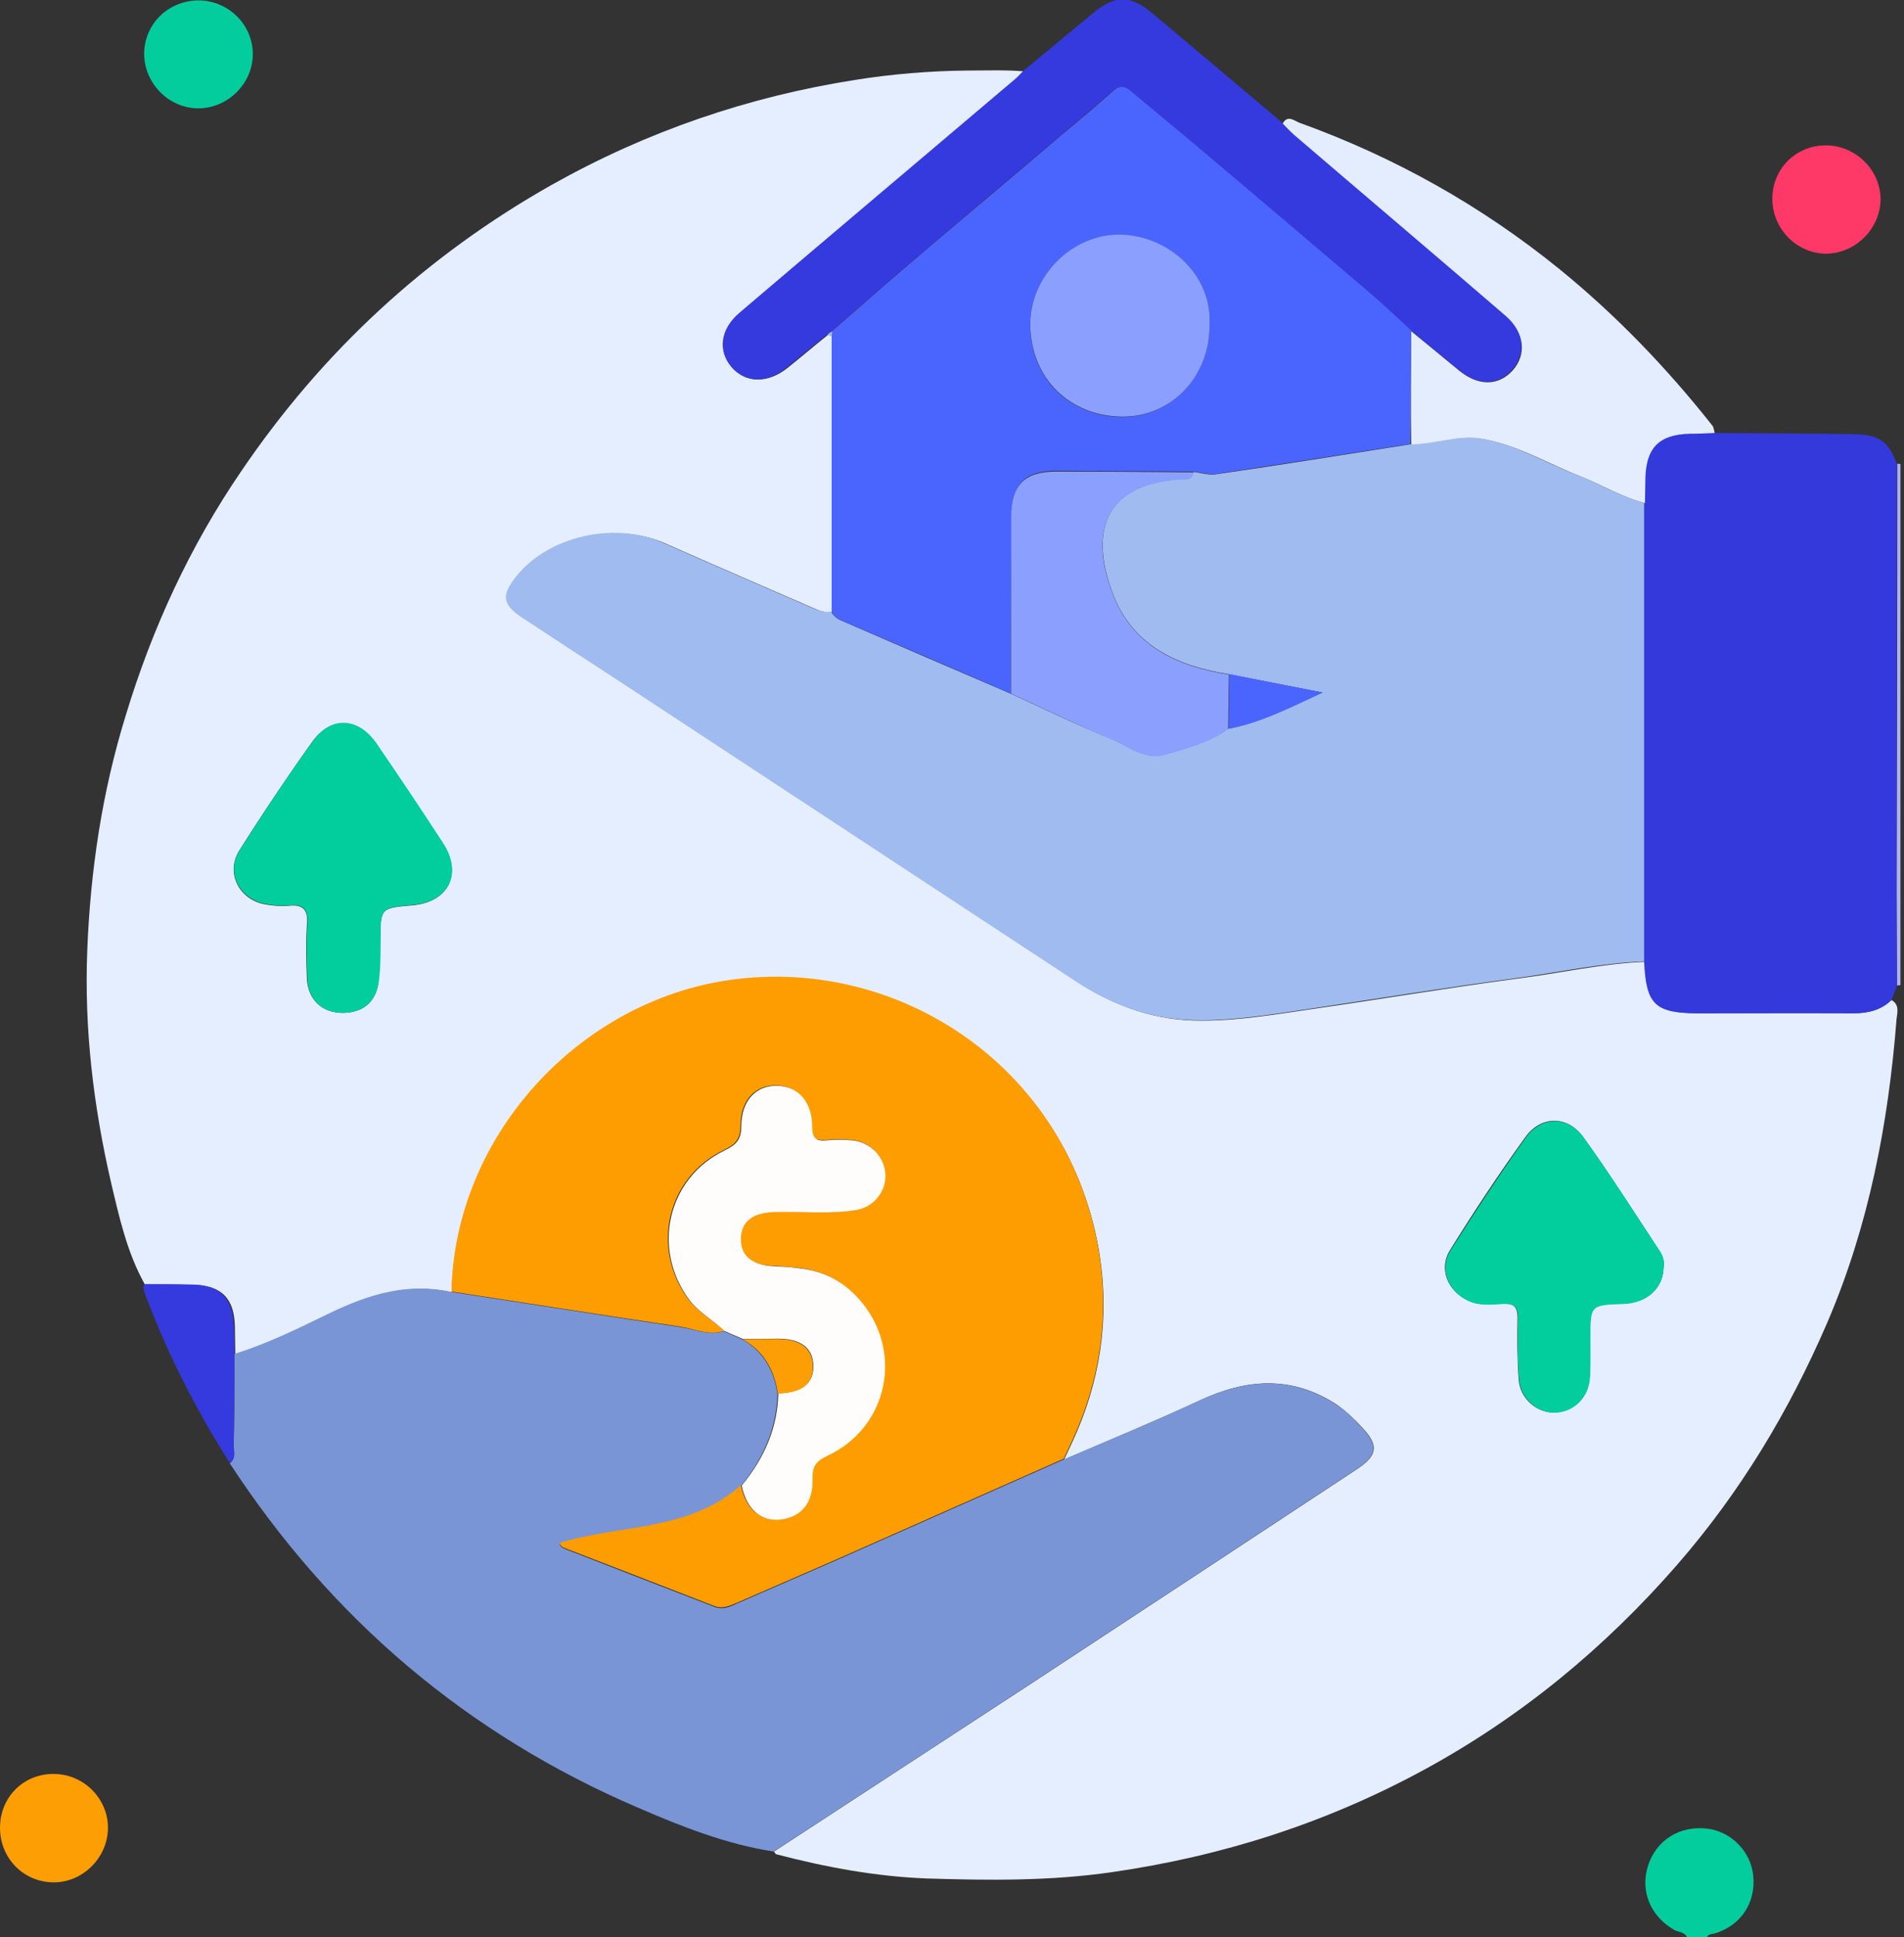 <svg width="59" height="60" viewBox="0 0 59 60" fill="none" xmlns="http://www.w3.org/2000/svg">
<rect x="0" y="0" width="59" height="60" fill="#333333" stroke="none"/>
<g clip-path="url(#clip0_722_64946)">
<path d="M52.276 60C52.204 59.831 52.011 59.843 51.878 59.771C51.142 59.348 50.816 58.564 51.069 57.779C51.323 56.995 52.047 56.536 52.892 56.633C53.64 56.717 54.256 57.345 54.328 58.093C54.413 58.926 53.954 59.626 53.145 59.879C53.049 59.904 52.94 59.891 52.892 60C52.675 60 52.482 60 52.276 60Z" fill="#04CD9D"/>
<path d="M58.794 14.363C58.83 14.363 58.866 14.363 58.89 14.375C58.89 19.759 58.89 25.13 58.89 30.513C58.854 30.513 58.818 30.513 58.782 30.525C58.782 29.559 58.77 28.606 58.77 27.64C58.782 23.211 58.794 18.781 58.794 14.363Z" fill="#B0B2F0"/>
<path d="M58.612 30.972C58.866 31.116 58.793 31.358 58.769 31.563C58.516 34.798 57.912 37.96 56.621 40.966C55.438 43.706 53.929 46.216 51.962 48.473C49.729 51.032 47.158 53.156 44.176 54.786C41.123 56.452 37.888 57.489 34.448 57.984C32.529 58.262 30.61 58.238 28.703 58.178C27.134 58.117 25.577 57.828 24.056 57.429C24.02 57.417 24.008 57.369 23.983 57.345C26.687 55.583 29.379 53.82 32.082 52.058C35.414 49.873 38.745 47.677 42.064 45.492C42.68 45.081 42.728 44.768 42.233 44.237C41.992 43.971 41.726 43.718 41.437 43.512C40.048 42.595 38.624 42.692 37.164 43.38C35.788 44.019 34.376 44.599 32.975 45.202C33.06 45.021 33.145 44.84 33.229 44.659C34.086 42.812 34.388 40.869 34.074 38.865C33.169 33.132 27.918 29.644 22.668 30.368C17.936 31.02 14.098 35.22 14.001 40.024C12.637 39.722 11.418 40.109 10.199 40.7C9.246 41.159 8.304 41.63 7.291 41.943C7.291 41.666 7.278 41.388 7.278 41.098C7.266 40.217 6.868 39.807 5.987 39.795C5.492 39.783 4.985 39.783 4.49 39.783C3.935 38.793 3.694 37.695 3.44 36.62C2.897 34.267 2.607 31.865 2.704 29.439C2.8 26.965 3.163 24.526 3.899 22.148C4.72 19.445 5.89 16.91 7.484 14.581C9.994 10.887 13.193 7.93 17.103 5.721C20.049 4.068 23.187 2.993 26.506 2.474C27.641 2.293 28.799 2.197 29.958 2.185C30.549 2.185 31.141 2.161 31.732 2.209C31.648 2.293 31.575 2.39 31.479 2.462C28.63 4.876 25.794 7.278 22.945 9.692C22.354 10.199 22.269 10.875 22.692 11.382C23.114 11.877 23.802 11.877 24.406 11.394C24.828 11.056 25.239 10.706 25.661 10.368C25.709 10.38 25.746 10.404 25.794 10.416C25.794 13.265 25.794 16.102 25.794 18.95C25.564 18.998 25.359 18.902 25.166 18.817C23.645 18.153 22.125 17.502 20.604 16.826C19.095 16.162 17.055 16.608 16.053 17.852C15.559 18.455 15.595 18.733 16.247 19.155C17.26 19.831 18.286 20.495 19.312 21.159C23.995 24.237 28.679 27.314 33.362 30.392C34.532 31.165 35.812 31.623 37.248 31.611C38.431 31.611 39.59 31.406 40.761 31.237C42.849 30.936 44.937 30.585 47.025 30.308C48.353 30.139 49.656 29.837 50.996 29.789C51.056 31.116 51.334 31.382 52.662 31.382C54.255 31.382 55.848 31.37 57.453 31.382C57.864 31.382 58.274 31.298 58.612 30.972ZM51.551 39.24C51.587 39.047 51.503 38.853 51.394 38.697C50.622 37.526 49.873 36.343 49.053 35.208C48.57 34.544 47.749 34.544 47.266 35.22C46.446 36.355 45.673 37.526 44.937 38.709C44.563 39.3 44.864 40 45.516 40.29C45.866 40.447 46.228 40.386 46.578 40.374C46.916 40.362 47.025 40.483 47.025 40.821C47.013 41.461 47.013 42.1 47.061 42.74C47.109 43.343 47.665 43.79 48.208 43.742C48.787 43.706 49.234 43.247 49.258 42.631C49.282 42.233 49.27 41.835 49.27 41.424C49.27 40.398 49.27 40.398 50.296 40.374C51.032 40.35 51.539 39.904 51.551 39.24ZM10.646 31.37C11.237 31.358 11.636 31.044 11.72 30.453C11.781 30.018 11.768 29.572 11.781 29.137C11.793 28.123 11.781 28.123 12.782 28.039C13.893 27.942 14.339 27.073 13.724 26.132C13.048 25.094 12.36 24.056 11.66 23.042C11.093 22.221 10.26 22.173 9.68 22.969C8.896 24.068 8.135 25.202 7.411 26.349C6.989 27.025 7.399 27.846 8.184 28.003C8.437 28.051 8.703 28.075 8.956 28.051C9.427 28.003 9.548 28.208 9.511 28.642C9.475 29.197 9.487 29.765 9.511 30.32C9.548 30.972 9.994 31.382 10.646 31.37Z" fill="#E4EEFE"/>
<path d="M7.266 41.931C8.28 41.617 9.233 41.147 10.175 40.688C11.394 40.097 12.613 39.71 13.977 40.012C16.343 40.374 18.696 40.748 21.062 41.099C21.509 41.159 21.955 41.376 22.426 41.231C22.619 41.316 22.812 41.4 23.005 41.485C23.657 41.859 23.983 42.438 24.091 43.162C24.067 44.249 23.645 45.19 22.957 46.023C21.352 47.447 19.215 47.218 17.344 47.809C17.357 47.918 17.465 47.954 17.55 47.99C19.07 48.582 20.603 49.173 22.136 49.765C22.39 49.861 22.595 49.777 22.824 49.668C23.85 49.222 24.876 48.775 25.902 48.328C28.256 47.29 30.609 46.24 32.963 45.202C34.363 44.599 35.763 44.032 37.151 43.38C38.612 42.704 40.036 42.595 41.424 43.513C41.726 43.706 41.979 43.971 42.221 44.237C42.715 44.768 42.667 45.082 42.052 45.492C38.72 47.689 35.401 49.873 32.07 52.058C29.378 53.82 26.674 55.583 23.971 57.345C22.498 57.115 21.122 56.572 19.758 55.981C14.472 53.712 10.271 50.139 7.121 45.323C7.314 45.166 7.23 44.949 7.242 44.768C7.266 43.814 7.266 42.873 7.266 41.931Z" fill="#7A95D5"/>
<path d="M58.612 30.972C58.274 31.297 57.863 31.382 57.405 31.382C55.812 31.37 54.218 31.382 52.613 31.382C51.285 31.382 51.008 31.116 50.947 29.789C50.947 25.057 50.947 20.314 50.947 15.582C50.959 15.341 50.959 15.1 50.959 14.858C50.971 13.88 51.37 13.458 52.335 13.434C52.589 13.422 52.854 13.41 53.108 13.41C54.544 13.422 55.992 13.422 57.429 13.446C58.225 13.458 58.515 13.663 58.781 14.375C58.781 18.793 58.769 23.223 58.769 27.64C58.769 28.606 58.781 29.559 58.781 30.525C58.732 30.67 58.672 30.815 58.612 30.972Z" fill="#3439DC"/>
<path d="M25.637 10.356C25.214 10.694 24.804 11.044 24.381 11.382C23.778 11.877 23.102 11.865 22.667 11.37C22.233 10.863 22.317 10.187 22.921 9.68C25.757 7.266 28.606 4.864 31.454 2.45C31.539 2.378 31.623 2.281 31.708 2.197C32.432 1.593 33.156 1.002 33.88 0.398C34.544 -0.157 35.027 -0.157 35.691 0.398C37.043 1.533 38.395 2.668 39.734 3.802C39.843 3.911 39.952 4.031 40.072 4.14C42.269 6.011 44.466 7.882 46.651 9.765C47.23 10.259 47.302 10.96 46.856 11.454C46.409 11.949 45.794 11.949 45.202 11.454C44.707 11.044 44.212 10.646 43.718 10.235C43.307 9.861 42.909 9.463 42.486 9.113C40.688 7.58 38.889 6.059 37.091 4.538C36.415 3.971 35.739 3.416 35.063 2.849C34.87 2.692 34.701 2.619 34.484 2.812C33.965 3.271 33.422 3.718 32.891 4.176C31.43 5.407 29.958 6.651 28.497 7.894C27.58 8.666 26.687 9.463 25.781 10.248C25.733 10.284 25.685 10.32 25.637 10.356Z" fill="#343ADD"/>
<path d="M43.731 10.259C44.226 10.67 44.721 11.068 45.216 11.479C45.807 11.961 46.423 11.961 46.869 11.479C47.316 10.984 47.243 10.296 46.664 9.789C44.48 7.906 42.283 6.047 40.086 4.164C39.965 4.056 39.857 3.935 39.748 3.826C39.905 3.537 40.122 3.754 40.267 3.802C43.212 4.864 45.904 6.373 48.33 8.34C50.08 9.765 51.649 11.394 53.061 13.181C53.109 13.241 53.109 13.325 53.134 13.41C52.88 13.422 52.615 13.434 52.361 13.434C51.396 13.458 50.997 13.88 50.985 14.858C50.985 15.1 50.973 15.341 50.973 15.582C50.249 15.401 49.621 15.003 48.933 14.738C47.956 14.351 47.038 13.796 45.976 13.603C45.192 13.458 44.48 13.784 43.731 13.772C43.707 12.589 43.719 11.43 43.731 10.259Z" fill="#E3EDFE"/>
<path d="M54.92 6.156C54.92 5.214 55.668 4.49 56.598 4.502C57.515 4.514 58.275 5.275 58.275 6.18C58.263 7.085 57.491 7.858 56.574 7.858C55.668 7.845 54.92 7.085 54.92 6.156Z" fill="#FE3867"/>
<path d="M6.145 0.012C7.074 0.012 7.834 0.76 7.834 1.678C7.834 2.583 7.062 3.355 6.145 3.355C5.239 3.355 4.479 2.595 4.467 1.678C4.467 0.748 5.203 0.024 6.145 0.012Z" fill="#04CD9D"/>
<path d="M1.715 54.943C2.632 54.967 3.38 55.751 3.344 56.669C3.308 57.586 2.511 58.334 1.606 58.298C0.677 58.262 -0.024 57.502 0.001 56.56C0.025 55.619 0.773 54.907 1.715 54.943Z" fill="#FE9E05"/>
<path d="M7.267 41.931C7.267 42.873 7.255 43.814 7.243 44.756C7.243 44.949 7.328 45.166 7.123 45.311C6.109 43.718 5.252 42.052 4.576 40.29C4.516 40.121 4.419 39.964 4.455 39.771C4.95 39.771 5.457 39.771 5.952 39.783C6.821 39.795 7.219 40.205 7.243 41.086C7.267 41.364 7.267 41.642 7.267 41.931Z" fill="#343ADD"/>
<path d="M43.705 13.76C44.454 13.772 45.178 13.446 45.95 13.591C47.012 13.784 47.918 14.351 48.907 14.726C49.595 14.991 50.223 15.389 50.947 15.57C50.947 20.302 50.947 25.045 50.947 29.777C49.608 29.825 48.304 30.115 46.976 30.296C44.888 30.573 42.8 30.911 40.712 31.225C39.553 31.394 38.394 31.599 37.2 31.599C35.763 31.611 34.484 31.153 33.313 30.38C28.63 27.302 23.947 24.225 19.264 21.147C18.238 20.471 17.224 19.819 16.198 19.143C15.558 18.721 15.522 18.443 16.005 17.84C17.006 16.596 19.058 16.138 20.555 16.814C22.076 17.489 23.597 18.141 25.117 18.805C25.323 18.89 25.516 18.986 25.757 18.938C25.817 19.071 25.926 19.155 26.059 19.215C27.809 19.976 29.571 20.736 31.321 21.485C32.347 21.955 33.361 22.45 34.411 22.873C34.955 23.09 35.474 23.549 36.089 23.368C36.765 23.174 37.465 22.993 38.056 22.571C39.082 22.378 40 21.895 40.977 21.448C40.012 21.255 39.046 21.074 38.081 20.881C36.475 20.628 35.099 20 34.484 18.383C33.784 16.548 34.158 15.027 36.499 14.846C36.693 14.834 36.922 14.906 36.982 14.617C37.212 14.641 37.465 14.726 37.682 14.689C39.698 14.4 41.702 14.074 43.705 13.76Z" fill="#A0BBF0"/>
<path d="M22.439 41.219C21.968 41.376 21.534 41.159 21.075 41.086C18.71 40.736 16.344 40.362 13.99 40C14.087 35.196 17.925 30.996 22.657 30.344C27.907 29.62 33.157 33.096 34.063 38.841C34.377 40.845 34.075 42.788 33.218 44.635C33.133 44.816 33.049 44.997 32.964 45.178C30.611 46.216 28.257 47.266 25.903 48.304C24.877 48.751 23.851 49.197 22.826 49.644C22.596 49.741 22.391 49.837 22.137 49.741C20.617 49.149 19.084 48.558 17.551 47.966C17.454 47.93 17.358 47.894 17.346 47.785C19.229 47.206 21.353 47.435 22.958 45.999C23.115 46.747 23.562 47.121 24.177 47.049C24.817 46.965 25.179 46.53 25.155 45.77C25.143 45.383 25.288 45.226 25.626 45.069C27.4 44.249 27.955 42.088 26.821 40.507C26.302 39.783 25.602 39.36 24.721 39.264C24.467 39.24 24.201 39.215 23.936 39.203C23.272 39.179 22.922 38.878 22.934 38.346C22.946 37.828 23.296 37.55 23.972 37.526C24.817 37.502 25.662 37.61 26.495 37.465C27.038 37.381 27.424 36.874 27.412 36.367C27.388 35.812 26.953 35.341 26.374 35.305C26.121 35.281 25.855 35.281 25.59 35.305C25.264 35.329 25.143 35.232 25.143 34.882C25.143 34.122 24.708 33.639 24.081 33.615C23.417 33.591 22.946 34.062 22.946 34.87C22.946 35.293 22.777 35.45 22.427 35.619C20.653 36.476 20.158 38.672 21.341 40.254C21.667 40.676 22.101 40.881 22.439 41.219Z" fill="#FE9D01"/>
<path d="M31.334 21.485C29.584 20.724 27.821 19.964 26.071 19.215C25.939 19.155 25.83 19.083 25.77 18.938C25.77 16.089 25.77 13.253 25.77 10.404C25.782 10.356 25.782 10.308 25.794 10.247C26.699 9.463 27.592 8.666 28.509 7.894C29.97 6.651 31.442 5.419 32.903 4.176C33.434 3.73 33.977 3.283 34.496 2.812C34.713 2.619 34.882 2.68 35.075 2.849C35.751 3.416 36.427 3.971 37.103 4.538C38.902 6.059 40.7 7.58 42.499 9.113C42.921 9.475 43.319 9.861 43.73 10.235C43.718 11.406 43.718 12.577 43.706 13.748C41.702 14.062 39.698 14.375 37.695 14.677C37.465 14.713 37.224 14.629 36.995 14.605C35.582 14.593 34.158 14.593 32.746 14.581C31.744 14.581 31.346 14.991 31.346 16.005C31.334 17.852 31.334 19.662 31.334 21.485ZM37.477 10.115C37.598 8.521 36.21 7.302 34.701 7.278C33.205 7.254 31.913 8.558 31.925 10.079C31.937 11.768 33.168 12.879 34.725 12.915C36.282 12.939 37.477 11.672 37.477 10.115Z" fill="#4A65FE"/>
<path d="M51.553 39.24C51.54 39.903 51.033 40.362 50.309 40.386C49.283 40.422 49.283 40.422 49.283 41.436C49.283 41.835 49.295 42.245 49.271 42.643C49.247 43.259 48.8 43.718 48.221 43.754C47.678 43.79 47.135 43.343 47.075 42.752C47.014 42.112 47.026 41.472 47.038 40.833C47.05 40.495 46.93 40.374 46.592 40.386C46.242 40.398 45.88 40.459 45.529 40.302C44.878 40.012 44.576 39.312 44.95 38.721C45.699 37.538 46.471 36.367 47.28 35.232C47.763 34.556 48.583 34.556 49.066 35.22C49.887 36.355 50.635 37.538 51.408 38.709C51.516 38.853 51.589 39.047 51.553 39.24Z" fill="#01CD9D"/>
<path d="M10.647 31.37C9.995 31.382 9.549 30.972 9.525 30.308C9.5 29.753 9.488 29.185 9.525 28.63C9.549 28.195 9.44 27.99 8.969 28.039C8.716 28.063 8.45 28.039 8.197 27.99C7.412 27.833 6.99 27.013 7.424 26.337C8.149 25.19 8.897 24.055 9.694 22.957C10.261 22.16 11.106 22.209 11.673 23.03C12.373 24.055 13.061 25.081 13.737 26.119C14.341 27.061 13.906 27.93 12.796 28.026C11.794 28.111 11.794 28.111 11.794 29.125C11.794 29.559 11.794 30.006 11.733 30.441C11.637 31.044 11.239 31.358 10.647 31.37Z" fill="#01CD9D"/>
<path d="M25.794 10.259C25.782 10.308 25.782 10.356 25.77 10.416C25.721 10.404 25.685 10.38 25.637 10.368C25.685 10.32 25.733 10.284 25.794 10.259Z" fill="#A0BBF0"/>
<path d="M22.439 41.219C22.101 40.881 21.667 40.664 21.365 40.266C20.182 38.684 20.677 36.488 22.451 35.631C22.801 35.462 22.97 35.305 22.97 34.882C22.97 34.074 23.441 33.603 24.105 33.627C24.732 33.651 25.167 34.122 25.167 34.895C25.167 35.245 25.288 35.353 25.613 35.317C25.867 35.293 26.133 35.293 26.398 35.317C26.965 35.365 27.412 35.824 27.436 36.379C27.46 36.898 27.074 37.393 26.519 37.477C25.686 37.61 24.841 37.514 23.996 37.538C23.32 37.562 22.97 37.828 22.958 38.358C22.946 38.89 23.296 39.179 23.96 39.215C24.225 39.228 24.479 39.24 24.744 39.276C25.638 39.372 26.326 39.795 26.845 40.519C27.967 42.1 27.412 44.261 25.65 45.081C25.312 45.239 25.167 45.395 25.179 45.782C25.203 46.542 24.841 46.977 24.201 47.061C23.586 47.133 23.139 46.759 22.982 46.011C23.67 45.178 24.093 44.249 24.117 43.15C24.865 43.126 25.227 42.837 25.203 42.269C25.179 41.738 24.805 41.461 24.105 41.461C23.743 41.461 23.393 41.473 23.03 41.473C22.825 41.388 22.632 41.304 22.439 41.219Z" fill="#FEFDFB"/>
<path d="M23.018 41.485C23.38 41.472 23.73 41.472 24.092 41.472C24.792 41.472 25.166 41.75 25.19 42.281C25.214 42.849 24.864 43.138 24.104 43.162C23.995 42.426 23.669 41.847 23.018 41.485Z" fill="#FE9E05"/>
<path d="M31.334 21.485C31.334 19.662 31.334 17.852 31.334 16.029C31.334 15.015 31.744 14.605 32.734 14.605C34.146 14.605 35.571 14.617 36.983 14.629C36.922 14.919 36.693 14.846 36.5 14.858C34.158 15.039 33.772 16.572 34.484 18.395C35.1 20.012 36.476 20.64 38.081 20.893C38.069 21.448 38.069 22.016 38.057 22.583C37.465 23.006 36.766 23.186 36.09 23.38C35.474 23.561 34.955 23.102 34.412 22.885C33.374 22.45 32.36 21.955 31.334 21.485Z" fill="#8B9FFE"/>
<path d="M38.07 22.571C38.082 22.004 38.082 21.448 38.094 20.881C39.06 21.074 40.026 21.255 40.991 21.448C40.014 21.895 39.096 22.378 38.07 22.571Z" fill="#4A65FE"/>
<path d="M37.478 10.115C37.478 11.672 36.283 12.939 34.726 12.903C33.169 12.867 31.95 11.756 31.926 10.066C31.914 8.558 33.205 7.254 34.702 7.266C36.211 7.29 37.599 8.521 37.478 10.115Z" fill="#8B9FFE"/>
</g>
<defs>
<clipPath id="clip0_722_64946">
<rect width="58.902" height="60" fill="white"/>
</clipPath>
</defs>
</svg>
